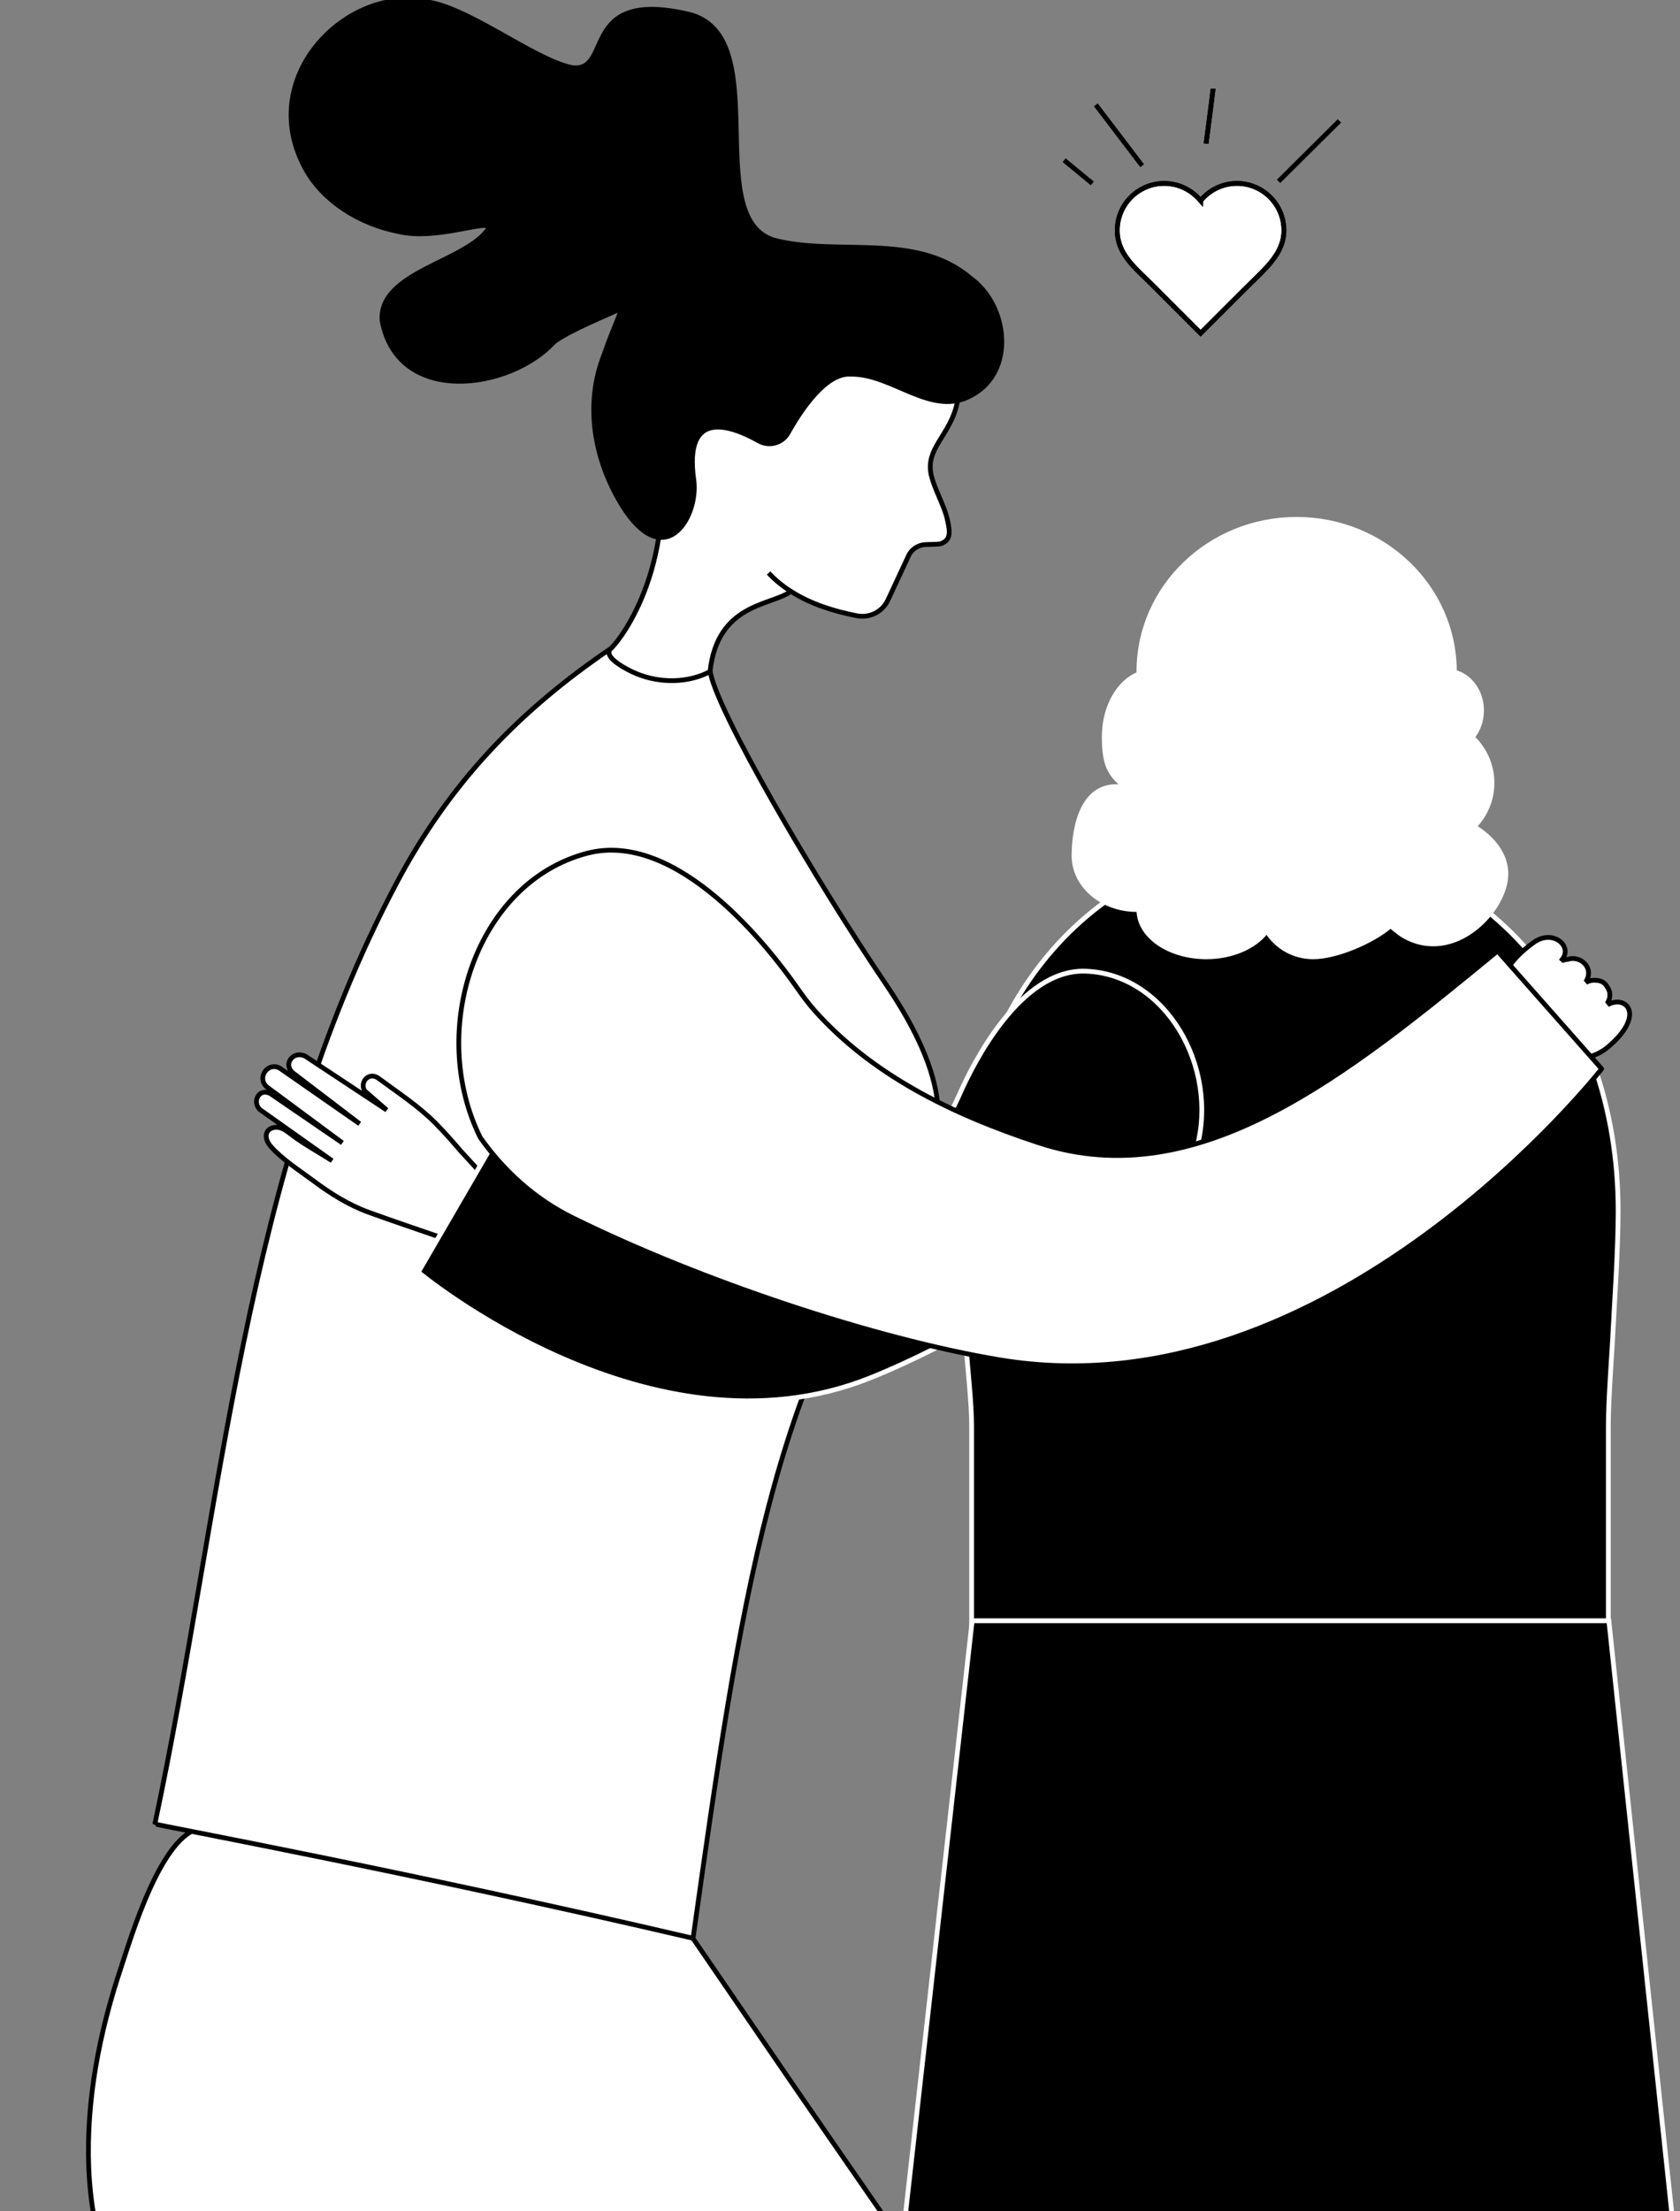 <?xml version="1.0" encoding="UTF-8"?> <svg xmlns="http://www.w3.org/2000/svg" width="247" height="325" viewBox="0 0 247 325" fill="none"><rect x="0" y="0" width="247" height="325" fill="#808080" stroke="none"/><g clip-path="url(#clip0_1154_1578)"><path d="M136.966 335.815C109.417 296.166 116.027 305.372 88.634 265.623C88.308 265.149 87.983 264.682 87.657 264.208C87.657 264.208 30.571 268.56 29.665 268.666C23.77 269.36 19.255 284.779 17.748 289.308C14.613 298.727 12.66 308.641 13.049 318.605C13.297 324.79 14.556 330.515 16.637 335.822" fill="white"></path><path d="M136.966 335.815C109.417 296.166 116.027 305.372 88.634 265.623C88.308 265.149 87.983 264.682 87.657 264.208C87.657 264.208 30.571 268.56 29.665 268.666C23.77 269.36 19.255 284.779 17.748 289.308C14.613 298.727 12.66 308.641 13.049 318.605C13.297 324.79 14.556 330.515 16.637 335.822" stroke="black" stroke-width="0.7" stroke-linejoin="round"></path><path d="M237.906 177.989C237.906 183.82 237.326 192.008 237.149 195.716C237.12 196.218 237.099 196.643 237.085 196.962C236.866 200.613 236.462 206.09 236.462 209.763V258.973C236.462 272.744 225.579 284.074 212.006 284.831C211.532 284.852 211.036 284.873 210.562 284.873H168.754C168.28 284.873 167.785 284.852 167.303 284.831C153.731 284.074 142.854 272.744 142.854 258.973V209.763C142.875 206.09 142.182 200.648 141.991 197.004C141.835 194.35 141.403 184.613 141.403 177.989C141.403 147.383 161.005 124.505 188.936 123.748C189.17 123.727 189.411 123.705 189.665 123.727C189.906 123.705 190.139 123.727 190.38 123.748C218.29 124.484 237.906 147.362 237.906 177.989Z" fill="black"></path><path d="M237.906 177.989C237.906 183.82 237.326 192.008 237.149 195.716C237.12 196.218 237.099 196.643 237.085 196.962C236.866 200.613 236.462 206.09 236.462 209.763V258.973C236.462 272.744 225.579 284.074 212.006 284.831C211.532 284.852 211.036 284.873 210.562 284.873H168.754C168.28 284.873 167.785 284.852 167.303 284.831C153.731 284.074 142.854 272.744 142.854 258.973V209.763C142.875 206.09 142.182 200.648 141.991 197.004C141.835 194.35 141.403 184.613 141.403 177.989C141.403 147.383 161.005 124.505 188.936 123.748C189.17 123.727 189.411 123.705 189.665 123.727C189.906 123.705 190.139 123.727 190.38 123.748C218.29 124.484 237.906 147.362 237.906 177.989Z" stroke="white" stroke-width="0.7" stroke-miterlimit="10"></path><path d="M142.925 238.204L131.949 335.825H246.907L236.533 238.204H142.925Z" fill="black"></path><path d="M142.933 238.204L131.957 335.825H246.915L236.541 238.204H142.933Z" stroke="white" stroke-width="0.7" stroke-miterlimit="10"></path><path d="M165.613 115.787C163.1 113.848 162.35 112.355 162.35 108.25C162.35 103.891 164.509 100.204 167.445 99.058V98.69C167.445 86.349 177.827 76.328 190.628 76.328C203.429 76.328 213.832 86.349 213.832 98.69V98.796C216.096 99.341 217.823 101.648 217.823 104.408C217.823 105.943 217.307 107.345 216.443 108.364C218.234 110.041 219.359 112.418 219.359 115.072C219.359 117.577 218.34 119.842 216.719 121.505C219.614 123.253 221.404 125.715 221.404 128.433C221.404 133.782 213.775 141.772 206.402 137.54C205.524 137.038 204.618 136.118 204.399 136.096C201.83 138.318 196.502 140.625 193.069 140.625C190.239 140.625 187.776 139.182 186.354 136.981C186.311 136.917 186.269 136.854 186.248 136.783C186.184 136.875 186.12 136.96 186.071 137.023C184.394 139.161 181.11 140.625 177.352 140.625C171.875 140.625 167.445 137.54 167.445 133.74V133.655C167.339 133.676 167.233 133.676 167.127 133.676C162.032 133.676 157.906 130.138 157.906 125.758C157.906 121.441 159.258 114.421 165.613 115.787Z" fill="white"></path><path d="M165.613 115.787C163.1 113.848 162.35 112.355 162.35 108.25C162.35 103.891 164.509 100.204 167.445 99.058V98.69C167.445 86.349 177.827 76.328 190.628 76.328C203.429 76.328 213.832 86.349 213.832 98.69V98.796C216.096 99.341 217.823 101.648 217.823 104.408C217.823 105.943 217.307 107.345 216.443 108.364C218.234 110.041 219.359 112.418 219.359 115.072C219.359 117.577 218.34 119.842 216.719 121.505C219.614 123.253 221.404 125.715 221.404 128.433C221.404 133.782 213.775 141.772 206.402 137.54C205.524 137.038 204.618 136.118 204.399 136.096C201.83 138.318 196.502 140.625 193.069 140.625C190.239 140.625 187.776 139.182 186.354 136.981C186.311 136.917 186.269 136.854 186.248 136.783C186.184 136.875 186.12 136.96 186.071 137.023C184.394 139.161 181.11 140.625 177.352 140.625C171.875 140.625 167.445 137.54 167.445 133.74V133.655C167.339 133.676 167.233 133.676 167.127 133.676C162.032 133.676 157.906 130.138 157.906 125.758C157.906 121.441 159.258 114.421 165.613 115.787Z" stroke="white" stroke-width="0.7" stroke-miterlimit="10"></path><path d="M104.392 98.552C105.121 104.178 120.102 129.696 130.158 144.514C139.64 158.483 139.952 167.456 134 175.403C113.669 202.549 108.893 235.009 101.894 284.87C59.98 275.083 22.757 268.198 22.771 268.07C32.601 221.811 35.785 172.36 58.274 129.845C66.052 115.147 76.298 104.44 89.963 95.205L104.392 98.552Z" fill="white"></path><path d="M104.392 98.552C105.121 104.178 120.102 129.696 130.158 144.514C139.64 158.483 139.952 167.456 134 175.403C113.669 202.549 108.893 235.009 101.894 284.87C59.98 275.083 22.757 268.198 22.771 268.07C32.601 221.811 35.785 172.36 58.274 129.845C66.052 115.147 76.298 104.44 89.963 95.205L104.392 98.552Z" stroke="black" stroke-width="0.7" stroke-linejoin="round"></path><path d="M140.779 58.957C139.802 64.129 135.733 65.899 137.021 70.244C137.87 73.096 139.137 74.666 139.526 77.688C139.661 78.735 139.42 79.486 138.373 79.896C138.104 79.995 137.113 80.016 136.172 80.03C135.054 80.045 134.042 80.681 133.582 81.672C132.804 83.328 131.565 85.989 130.546 88.19C129.754 89.909 127.857 90.872 125.961 90.497C122.564 89.831 119.167 88.763 116.273 86.909L116.259 86.923C113.428 89.053 105.495 88.607 104.391 98.698C101.646 100.213 96.855 100.864 92.227 98.373C87.945 96.073 90.061 95.195 90.012 95.125C91.371 93.716 100.004 82.769 96.607 63.068L117.2 49.75L140.779 58.957Z" fill="white"></path><path d="M140.779 58.957C139.802 64.129 135.733 65.899 137.021 70.244C137.87 73.096 139.137 74.666 139.526 77.688C139.661 78.735 139.42 79.486 138.373 79.896C138.104 79.995 137.113 80.016 136.172 80.03C135.054 80.045 134.042 80.681 133.582 81.672C132.804 83.328 131.565 85.989 130.546 88.19C129.754 89.909 127.857 90.872 125.961 90.497C122.564 89.831 119.167 88.763 116.273 86.909L116.259 86.923C113.428 89.053 105.495 88.607 104.391 98.698C101.646 100.213 96.855 100.864 92.227 98.373C87.945 96.073 90.061 95.195 90.012 95.125C91.371 93.716 100.004 82.769 96.607 63.068L117.2 49.75L140.779 58.957Z" stroke="black" stroke-width="0.7" stroke-linejoin="round"></path><path d="M112.997 84.214C113.981 85.261 115.085 86.153 116.274 86.91Z" fill="white"></path><path d="M112.997 84.214C113.981 85.261 115.085 86.153 116.274 86.91" stroke="black" stroke-width="0.7" stroke-linejoin="round"></path><path d="M113.725 35.272L113.393 35.152C103.181 31.26 113.916 5.027 101.158 2.069C84.952 -1.689 90.267 10.865 84.011 9.917C78.244 8.671 68.506 0.753 62.258 0.208C50.695 -1.837 37.462 11.559 45.005 24.969C47.638 29.66 52.967 32.93 58.564 34.027C63.829 35.3 70.948 32.526 71.74 33.276C71.832 33.34 71.868 33.439 71.847 33.574C68.62 38.513 55.656 39.935 56.179 47.132C58.529 59.7 75.052 57.266 81.428 50.274C83.438 48.668 89.906 46.021 91.272 45.377C91.498 45.604 90.118 48.307 88.809 52.157C85.724 59.913 87.613 68.468 91.972 75.07C98.065 83.937 102.736 75.7 102.007 70.549C100.506 59.976 107.463 62.502 111.546 64.802C113.075 65.666 115.006 65.156 115.863 63.628C117.83 60.118 121.432 54.782 125.055 54.994C131.311 54.902 137.057 61.462 142.952 58.03C149.306 54.52 148.231 44.861 142.633 40.841C134.58 34.027 123.038 37.749 113.725 35.272Z" fill="black"></path><path d="M113.725 35.272L113.393 35.152C103.181 31.26 113.916 5.027 101.158 2.069C84.952 -1.689 90.267 10.865 84.011 9.917C78.244 8.671 68.506 0.753 62.258 0.208C50.695 -1.837 37.462 11.559 45.005 24.969C47.638 29.66 52.967 32.93 58.564 34.027C63.829 35.3 70.948 32.526 71.74 33.276C71.832 33.34 71.868 33.439 71.847 33.574C68.62 38.513 55.656 39.935 56.179 47.132C58.529 59.7 75.052 57.266 81.428 50.274C83.438 48.668 89.906 46.021 91.272 45.377C91.498 45.604 90.118 48.307 88.809 52.157C85.724 59.913 87.613 68.468 91.972 75.07C98.065 83.937 102.736 75.7 102.007 70.549C100.506 59.976 107.463 62.502 111.546 64.802C113.075 65.666 115.006 65.156 115.863 63.628C117.83 60.118 121.432 54.782 125.055 54.994C131.311 54.902 137.057 61.462 142.952 58.03C149.306 54.52 148.231 44.861 142.633 40.841C134.58 34.027 123.038 37.749 113.725 35.272Z" stroke="black" stroke-width="0.7" stroke-linejoin="round"></path><path d="M65.329 182.04C61.642 180.767 57.885 179.507 54.219 178.177C51.275 177.108 48.6 175.431 46.102 173.563C44.071 172.048 41.474 170.399 39.811 168.496C39.302 167.916 38.913 167.066 39.273 166.38C39.585 165.8 40.342 165.58 40.986 165.708C41.63 165.835 42.182 166.231 42.699 166.642C44.588 168.121 46.803 169.288 48.827 170.598L38.198 163.068C37.051 161.915 38.063 159.855 39.762 160.733L50.341 167.972L39.224 159.742C37.724 158.412 39.337 156.055 41.114 156.975L52.875 165.163L43.031 157.655C41.566 156.36 43.159 154.35 44.9 155.241L56.859 163.146L53.582 160.294C52.875 158.893 54.332 157.513 55.627 158.468C58.522 160.613 61.494 162.523 64.049 165.099C65.336 166.401 66.546 167.774 67.735 169.168C68.054 169.543 71.061 172.671 71.005 172.968L65.329 182.04Z" fill="white"></path><path d="M65.329 182.04C61.642 180.767 57.885 179.507 54.219 178.177C51.275 177.108 48.6 175.431 46.102 173.563C44.071 172.048 41.474 170.399 39.811 168.496C39.302 167.916 38.913 167.066 39.273 166.38C39.585 165.8 40.342 165.58 40.986 165.708C41.63 165.835 42.182 166.231 42.699 166.642C44.588 168.121 46.803 169.288 48.827 170.598L38.198 163.068C37.051 161.915 38.063 159.855 39.762 160.733L50.341 167.972L39.224 159.742C37.724 158.412 39.337 156.055 41.114 156.975L52.875 165.163L43.031 157.655C41.566 156.36 43.159 154.35 44.9 155.241L56.859 163.146L53.582 160.294C52.875 158.893 54.332 157.513 55.627 158.468C58.522 160.613 61.494 162.523 64.049 165.099C65.336 166.401 66.546 167.774 67.735 169.168C68.054 169.543 71.061 172.671 71.005 172.968L65.329 182.04Z" stroke="black" stroke-width="0.7" stroke-miterlimit="10"></path><path d="M159.625 142.736C171.436 143.175 179.185 156.868 175.958 168.7C174.203 172.663 171.577 176.137 168.216 178.777C156.554 187.934 140.101 197.65 127.944 202.511C95.59 215.462 61.495 186.979 61.495 186.979L71.954 168.976C88.669 181.105 104.641 190.538 119.671 181.777C128.205 176.795 135.268 171.092 139.691 163.612C140.228 162.685 140.681 161.715 141.12 160.732C143.038 156.394 149.994 142.382 159.625 142.736Z" fill="black"></path><path d="M159.625 142.736C171.436 143.175 179.185 156.868 175.958 168.7C174.203 172.663 171.577 176.137 168.216 178.777C156.554 187.934 140.101 197.65 127.944 202.511C95.59 215.462 61.495 186.979 61.495 186.979L71.954 168.976C88.669 181.105 104.641 190.538 119.671 181.777C128.205 176.795 135.268 171.092 139.691 163.612C140.228 162.685 140.681 161.715 141.12 160.732C143.038 156.394 149.994 142.382 159.625 142.736Z" stroke="white" stroke-width="0.7" stroke-miterlimit="10"></path><path d="M236.624 147.535L236.418 147.281C236.878 146.424 236.723 145.596 236.256 144.988C235.965 144.429 235.406 144.117 234.734 144.089C234.31 144.018 233.864 144.082 233.425 144.266L233.276 144.082C234.303 142.171 232.349 140.381 230.467 140.997C230.255 141.018 230.042 141.053 229.816 141.124L229.688 141.004C231.245 139.065 228.316 136.468 225.457 138.534C218.182 143.792 220.072 149.156 224.19 151.371C226.016 155.348 232.42 157.273 236.461 153.84C241.803 149.304 239.263 146.346 236.624 147.535Z" fill="white"></path><path d="M236.624 147.535L236.418 147.281C236.878 146.424 236.723 145.596 236.256 144.988C235.965 144.429 235.406 144.117 234.734 144.089C234.31 144.018 233.864 144.082 233.425 144.266L233.276 144.082C234.303 142.171 232.349 140.381 230.467 140.997C230.255 141.018 230.042 141.053 229.816 141.124L229.688 141.004C231.245 139.065 228.316 136.468 225.457 138.534C218.182 143.792 220.072 149.156 224.19 151.371C226.016 155.348 232.42 157.273 236.461 153.84C241.803 149.304 239.263 146.346 236.624 147.535Z" stroke="black" stroke-width="0.7" stroke-miterlimit="10"></path><path d="M86.283 125.415C69.908 129.738 62.853 151.499 70.609 167.18C74.161 172.226 78.775 176.309 84.195 178.977C102.998 188.247 128.65 196.803 146.957 199.853C195.707 207.983 235.478 157.089 235.478 157.089L220.171 139.773C197.958 158.044 176.205 175.644 152.817 167.994C139.52 163.642 128.098 157.797 119.861 148.626C118.849 147.493 117.95 146.269 117.073 145.009C113.202 139.49 99.636 121.89 86.283 125.415Z" fill="white"></path><path d="M86.283 125.415C69.908 129.738 62.853 151.499 70.609 167.18C74.161 172.226 78.775 176.309 84.195 178.977C102.998 188.247 128.65 196.803 146.957 199.853C195.707 207.983 235.478 157.089 235.478 157.089L220.171 139.773C197.958 158.044 176.205 175.644 152.817 167.994C139.52 163.642 128.098 157.797 119.861 148.626C118.849 147.493 117.95 146.269 117.073 145.009C113.202 139.49 99.636 121.89 86.283 125.415Z" stroke="black" stroke-width="0.7" stroke-linejoin="round"></path><path d="M186.282 39.215C185.963 39.562 185.638 39.895 185.312 40.227C183.55 41.954 181.81 43.688 180.069 45.429C179.856 45.641 176.516 48.981 176.516 48.981C174.061 46.526 171.598 44.063 169.143 41.607C166.899 39.371 164.26 37.319 164.26 33.873C164.26 30.051 167.352 26.959 171.167 26.959C173.311 26.959 175.221 27.943 176.488 29.471C176.502 29.485 176.509 29.492 176.516 29.5C176.516 29.5 176.516 29.485 176.538 29.471C177.804 27.943 179.715 26.959 181.859 26.959C185.673 26.959 188.766 30.051 188.766 33.873C188.766 36.003 187.648 37.715 186.282 39.215Z" fill="white"></path><path d="M186.282 39.215C185.963 39.562 185.638 39.895 185.312 40.227C183.55 41.954 181.81 43.688 180.069 45.429C179.856 45.641 176.516 48.981 176.516 48.981C174.061 46.526 171.598 44.063 169.143 41.607C166.899 39.371 164.26 37.319 164.26 33.873C164.26 30.051 167.352 26.959 171.167 26.959C173.311 26.959 175.221 27.943 176.488 29.471C176.502 29.485 176.509 29.492 176.516 29.5C176.516 29.5 176.516 29.485 176.538 29.471C177.804 27.943 179.715 26.959 181.859 26.959C185.673 26.959 188.766 30.051 188.766 33.873C188.766 36.003 187.648 37.715 186.282 39.215Z" stroke="black" stroke-width="0.7" stroke-miterlimit="10"></path><path d="M161.112 15.407L167.926 24.359M156.455 23.545L160.595 26.956M186.283 39.213C185.964 39.559 185.639 39.892 185.313 40.225C183.551 41.951 181.81 43.685 180.069 45.426C179.857 45.638 176.517 48.978 176.517 48.978C174.062 46.523 171.599 44.06 169.143 41.605C166.9 39.368 164.26 37.316 164.26 33.87C164.26 30.049 167.353 26.956 171.167 26.956C173.311 26.956 175.222 27.94 176.489 29.468C176.503 29.482 176.51 29.489 176.517 29.497C176.517 29.497 176.517 29.482 176.538 29.468C177.805 27.94 179.716 26.956 181.86 26.956C185.674 26.956 188.767 30.049 188.767 33.87C188.767 36 187.648 37.712 186.283 39.213Z" stroke="black" stroke-width="0.7" stroke-miterlimit="10"></path><path d="M178.354 13.037C178.354 13.264 177.321 21.104 177.321 21.104Z" fill="white"></path><path d="M178.354 13.037C178.354 13.264 177.321 21.104 177.321 21.104" stroke="black" stroke-width="0.7" stroke-miterlimit="10"></path><path d="M196.93 17.771L187.979 26.652M178.354 13.037C178.354 13.264 177.321 21.104 177.321 21.104" stroke="black" stroke-width="0.7" stroke-miterlimit="10"></path></g><defs><clipPath id="clip0_1154_1578"><rect width="247" height="325" fill="white"></rect></clipPath></defs></svg> 